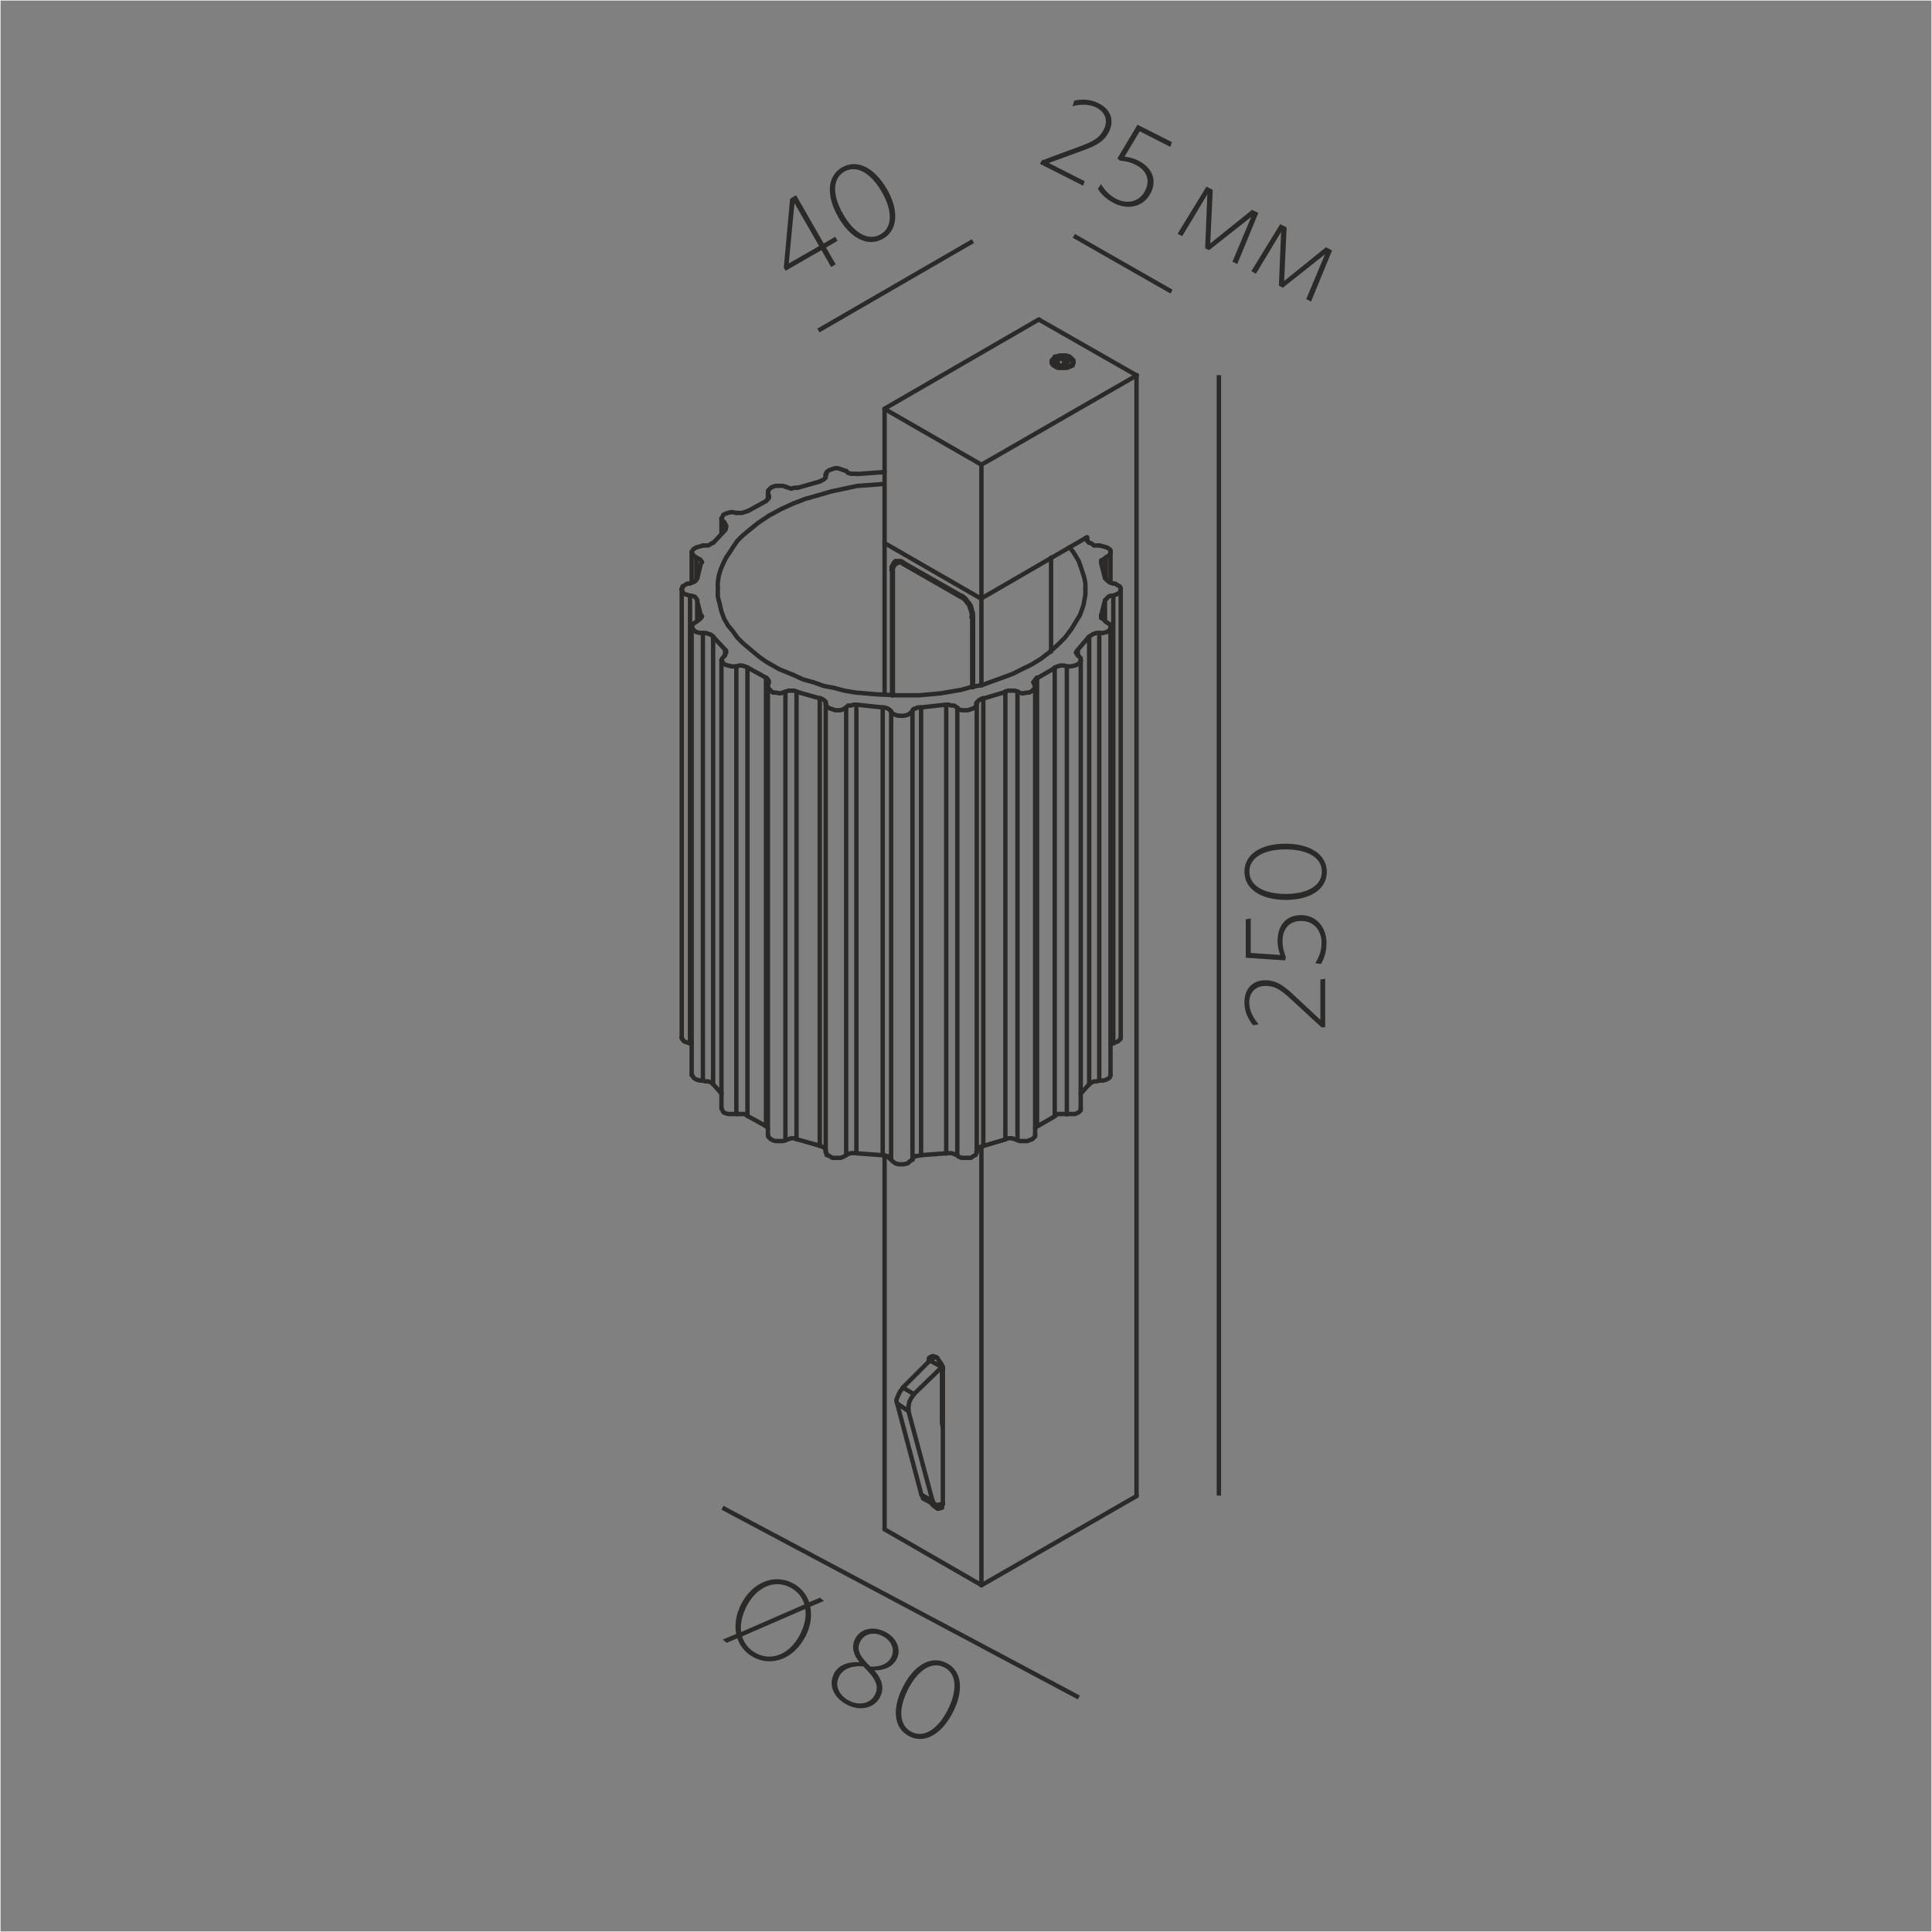 <?xml version="1.0" encoding="UTF-8"?>
<!DOCTYPE svg PUBLIC "-//W3C//DTD SVG 1.1//EN" "http://www.w3.org/Graphics/SVG/1.1/DTD/svg11.dtd">
<!-- Creator: CorelDRAW X6 -->
<svg xmlns="http://www.w3.org/2000/svg" xml:space="preserve" width="132.292mm" height="132.292mm" version="1.1" style="shape-rendering:geometricPrecision; text-rendering:geometricPrecision; image-rendering:optimizeQuality; fill-rule:evenodd; clip-rule:evenodd"
viewBox="0 0 13229 13229"
 xmlns:xlink="http://www.w3.org/1999/xlink">
 <rect x="0" y="0" width="13229" height="13229" fill="#808080" stroke="none"/>
 <defs>
  <style type="text/css">
   <![CDATA[
    .str2 {stroke:#FEFEFE;stroke-width:7.62}
    .str0 {stroke:#2B2A29;stroke-width:30}
    .str1 {stroke:#2B2A29;stroke-width:30;stroke-linecap:round;stroke-linejoin:round}
    .fil0 {fill:none}
    .fil1 {fill:none;fill-rule:nonzero}
    .fil2 {fill:#2B2A29;fill-rule:nonzero}
   ]]>
  </style>
 </defs>
 <g id="Слой_x0020_1">
  <line class="fil0 str0" x1="5604" y1="2263" x2="6662" y2= "1651" />
  <line class="fil0 str0" x1="7353" y1="1615" x2="8022" y2= "1997" />
  <line class="fil0 str0" x1="8346" y1="2569" x2="8346" y2= "10241" />
  <path class="fil1 str1" d="M7241 2461l45 -6m19 38l-38 13m-1211 7965l663 382m395 -8666l-1058 612m-440 5047l-159 -45m-516 -312l-57 -64m363 287l-127 -70m2664 -5072l-1064 612m-854 64l178 -13m-586 108l159 -45m-497 204l127 -70m-363 287l83 -89m-299 3479l0 -3071m57 3110l0 -3065"/>
  <polyline class="fil1 str1" points="4775,3958 4800,3856 4807,3850 "/>
  <path class="fil1 str1" d="M4736 3990l0 -210m0 3581l0 -3071m32 -325l0 -147m6 433l0 -140m26 115l0 -13m13 3186l0 -3065m70 3090l0 -3065m57 -707l0 -102m0 4040l0 -3071m19 -886l0 -57m6 911l0 -38m-159 -229l-6 -6m242 3415l0 -3065m76 3078l0 -3071m127 3141l0 -3071m13 -1223l0 -45m0 4397l0 -3065m0 -1294l0 -25m-459 828l-26 -102m1389 -268l-26 13m-32 45l6 -6m83 -38l-6 6m-930 841l6 -32m115 3135l0 -3071m76 3065l0 -3065m159 3110l0 -3065m969 -701l-6 6m140 13l726 -421m-784 542l-6 6m580 -1740l6 -25m76 6l-13 25"/>
  <line class="fil1 str1" x1="5654" y1="4818" x2="5654" y2= "4812" />
  <path class="fil1 str1" d="M5654 3251l0 -6m0 4645l0 -3071m0 -1561l0 -6m140 4658l0 -3065m70 3052l0 -3071"/>
  <line class="fil1 str1" x1="5654" y1="3257" x2="5654" y2= "3251" />
  <path class="fil1 str1" d="M5265 3397l-6 -25m-293 1077l-83 -89m1160 484l-178 -19m612 0l-172 19m-261 3065l0 -3065m13 -2045l0 1956m0 3154l0 2562m45 -2530l0 -3071m6 -108l0 -860m6 6l0 854m134 3180l0 -3071m-1000 -229l-127 -70m1765 166l-153 45m491 -210l-121 70m-796 3269l0 -3065m172 3052l0 -3071m76 3084l0 -3065m-937 -64l-159 -45m1198 -32l0 -478m6 -6l0 484m25 3186l0 -3071m32 6034l0 -3001m0 -4671l0 1510m13 3154l0 -3065"/>
  <line class="fil1 str1" x1="6686" y1="4818" x2="6686" y2= "4812" />
  <path class="fil1 str1" d="M7457 4359l-76 89m-497 3352l0 -3065m83 3071l0 -3071m121 3033l0 -3065m13 3008l0 -3071m-25 32l13 32m108 -886l0 644m25 3180l0 -3071m19 -2109l0 32m45 -38l0 45m19 5129l0 -3065m76 -76l0 -38m19 3141l0 -3071m45 -816l0 -25m13 3747l0 -3065m-879 -274l-389 -223m-6 -13l401 229m-529 -363l663 382"/>
  <polyline class="fil1 str1" points="7566,4111 7540,4213 7540,4219 "/>
  <path class="fil1 str1" d="M7527 7399l0 -3065m13 -108l0 -13m26 38l0 -140m6 -147l0 -147m32 172l0 -210m0 3581l0 -3071m19 2855l0 -3065m51 3027l0 -3071m108 6206l0 -7672"/>
  <polyline class="fil1 str1" points="7540,3850 7540,3856 7566,3958 "/>
  <path class="fil1 str1" d="M7432 3684l25 32m0 3709l-57 64m-1357 421l-178 -13m612 0l-172 13m580 -108l-153 45m491 -204l-121 70m-382 -4531l-663 -382m1211 -293l-32 -19m548 7755l-1064 612m1064 -8284l-669 -382m172 268l32 13m-1274 765l13 -6m1274 -720l0 -6m13 0l0 -6m-134 -32l0 -6m140 25l0 -6m-147 0l0 -6m147 13l0 -6m-147 0l0 6"/>
  <polyline class="fil1 str1" points="7222,2448 7241,2441 7260,2435 7273,2435 7292,2435 7311,2441 7330,2448 7343,2461 7349,2467 7349,2480 "/>
  <polyline class="fil1 str1" points="7202,2480 7202,2467 7209,2461 7222,2448 "/>
  <polyline class="fil1 str1" points="7330,2505 7317,2511 7292,2518 7253,2518 7241,2518 7228,2511 7209,2499 7202,2486 7202,2480 "/>
  <line class="fil1 str1" x1="7349" y1="2480" x2="7343" y2= "2492" />
  <polyline class="fil1 str1" points="7343,2499 7336,2505 7330,2505 "/>
  <polyline class="fil1 str1" points="6113,3907 6113,3894 6119,3881 6126,3869 6138,3856 "/>
  <polyline class="fil1 str1" points="6578,4085 6597,4098 6610,4111 6635,4143 6648,4181 6654,4200 6654,4226 "/>
  <polyline class="fil1 str1" points="6138,3856 6145,3856 6157,3850 6183,3856 6189,3862 "/>
  <polyline class="fil1 str1" points="6584,4079 6603,4092 6616,4105 6642,4143 6654,4181 6661,4200 6661,4219 "/>
  <polyline class="fil1 str1" points="6132,3843 6145,3843 6157,3843 6170,3843 6183,3850 "/>
  <polyline class="fil1 str1" points="6106,3901 6106,3881 6113,3869 6119,3856 6132,3843 "/>
  <polyline class="fil1 str1" points="6106,3901 6106,3881 6113,3869 6119,3856 6132,3843 6138,3843 6151,3843 6170,3843 6183,3850 "/>
  <polyline class="fil1 str1" points="6584,4079 6603,4092 6616,4111 6635,4130 6648,4149 6654,4175 6661,4200 6661,4219 "/>
  <polyline class="fil1 str1" points="7540,4219 7540,4232 7553,4238 7572,4257 "/>
  <polyline class="fil1 str1" points="7527,7399 7508,7405 7489,7405 7476,7412 7457,7424 "/>
  <polyline class="fil1 str1" points="7674,7106 7674,7112 7668,7118 7655,7131 7636,7138 7623,7144 "/>
  <polyline class="fil1 str1" points="7304,7628 7285,7628 7260,7628 7241,7628 7222,7641 "/>
  <line class="fil1 str1" x1="7100" y1="7711" x2="7088" y2= "7724" />
  <polyline class="fil1 str1" points="6967,7807 6948,7800 6928,7794 6903,7794 6884,7800 "/>
  <polyline class="fil1 str1" points="6731,7845 6718,7851 6705,7858 6693,7870 6686,7883 "/>
  <polyline class="fil1 str1" points="6552,7909 6533,7902 6514,7896 6495,7896 6476,7896 "/>
  <polyline class="fil1 str1" points="6304,7909 6285,7915 6272,7915 6253,7928 6247,7940 6228,7953 6215,7966 6189,7972 6170,7972 6151,7972 6132,7966 6113,7953 6100,7940 6087,7928 6075,7915 6055,7915 6043,7909 "/>
  <polyline class="fil1 str1" points="5864,7896 5845,7896 5826,7896 5807,7902 5794,7909 5775,7921 5756,7928 5737,7928 5718,7928 5699,7928 5679,7915 5660,7909 5660,7896 5654,7889 "/>
  <polyline class="fil1 str1" points="5456,7800 5437,7794 5418,7794 5399,7800 5380,7807 5361,7813 5342,7813 5310,7813 5291,7807 5278,7800 5265,7788 5259,7781 5259,7768 "/>
  <polyline class="fil1 str1" points="5119,7641 5100,7628 5081,7628 5061,7628 5042,7628 5010,7628 4985,7628 4966,7622 4953,7616 4947,7603 4940,7590 "/>
  <polyline class="fil1 str1" points="4883,7424 4870,7412 4851,7405 4832,7405 4813,7399 4794,7399 4768,7392 4749,7380 4743,7367 4736,7361 "/>
  <polyline class="fil1 str1" points="4736,7150 4724,7144 4705,7138 4685,7131 4673,7118 4673,7112 4666,7106 "/>
  <polyline class="fil1 str1" points="5654,3251 5660,3244 5660,3232 5679,3219 5699,3212 5718,3206 5737,3206 5756,3212 5775,3219 5794,3225 "/>
  <polyline class="fil1 str1" points="5259,3372 5259,3359 5265,3353 5278,3340 5291,3333 5310,3327 5342,3327 5361,3327 5380,3333 "/>
  <polyline class="fil1 str1" points="4940,3550 4947,3537 4953,3525 4966,3518 4985,3512 5010,3506 5042,3512 "/>
  <polyline class="fil1 str1" points="4736,3780 4743,3767 4749,3760 4768,3748 4794,3741 4813,3735 "/>
  <polyline class="fil1 str1" points="4666,4034 4673,4028 4673,4015 4685,4009 4705,3996 4724,3996 "/>
  <polyline class="fil1 str1" points="4736,4289 4743,4277 4749,4270 4768,4257 "/>
  <line class="fil1 str1" x1="7623" y1="7144" x2="7604" y2= "7150" />
  <polyline class="fil1 str1" points="5431,4621 5501,4653 5571,4672 5641,4697 5711,4710 5781,4729 5858,4742 5928,4748 5998,4754 6145,4761 6291,4761 6438,4748 6514,4735 6584,4723 6654,4703 6725,4691 6795,4665 6865,4640 6935,4614 6998,4582 7062,4551 7126,4512 7183,4468 7241,4417 7292,4366 7336,4308 7374,4245 7394,4213 7406,4181 7419,4143 7425,4111 7432,4073 7432,4034 "/>
  <polyline class="fil1 str1" points="7572,4257 7591,4270 7604,4277 7604,4289 "/>
  <polyline class="fil1 str1" points="7623,3996 7636,3996 7655,4009 7668,4015 7674,4028 7674,4034 "/>
  <polyline class="fil1 str1" points="7566,3958 7578,3971 7591,3983 7604,3990 7623,3996 "/>
  <polyline class="fil1 str1" points="7527,3735 7553,3741 7578,3748 7597,3760 7604,3767 7604,3780 "/>
  <polyline class="fil1 str1" points="7457,3716 7476,3722 7489,3735 7508,3735 7527,3735 "/>
  <polyline class="fil1 str1" points="5794,3225 5807,3238 5826,3244 5845,3244 5864,3244 "/>
  <polyline class="fil1 str1" points="5616,3295 5629,3289 5641,3283 5654,3270 5654,3257 "/>
  <polyline class="fil1 str1" points="5380,3333 5399,3340 5418,3346 5437,3340 5456,3340 "/>
  <polyline class="fil1 str1" points="5246,3429 5259,3416 5265,3410 5265,3397 "/>
  <polyline class="fil1 str1" points="5042,3512 5061,3512 5081,3512 5100,3506 5119,3499 "/>
  <polyline class="fil1 str1" points="4966,3627 4972,3614 4972,3601 "/>
  <polyline class="fil1 str1" points="4813,3735 4832,3735 4851,3735 4870,3722 4883,3716 "/>
  <polyline class="fil1 str1" points="4724,3996 4736,3990 4756,3983 4768,3971 4775,3958 "/>
  <polyline class="fil1 str1" points="4768,4257 4794,4238 4800,4232 4807,4219 "/>
  <polyline class="fil1 str1" points="4959,4493 4966,4480 4972,4468 "/>
  <polyline class="fil1 str1" points="7387,4493 7400,4506 7400,4519 "/>
  <polyline class="fil1 str1" points="4940,4519 4947,4506 4959,4493 "/>
  <line class="fil1 str1" x1="5259" y1="7724" x2="5246" y2= "7711" />
  <polyline class="fil1 str1" points="5654,7883 5654,7870 5641,7858 5629,7851 5616,7845 "/>
  <polyline class="fil1 str1" points="6686,7889 6686,7896 6680,7909 6667,7915 6648,7928 6629,7928 6610,7928 6584,7928 6565,7921 6552,7909 "/>
  <polyline class="fil1 str1" points="7088,7768 7088,7781 7081,7788 7069,7800 7049,7807 7037,7813 6999,7813 6979,7813 6967,7807 "/>
  <polyline class="fil1 str1" points="7400,7590 7400,7603 7387,7616 7374,7622 7362,7628 7330,7628 7304,7628 "/>
  <polyline class="fil1 str1" points="7368,4468 7374,4480 7387,4493 "/>
  <polyline class="fil1 str1" points="7604,7361 7604,7367 7597,7380 7578,7392 7553,7399 7527,7399 "/>
  <polyline class="fil1 str1" points="4915,4034 4915,4085 4928,4136 4940,4187 4959,4238 4985,4283 5017,4321 5049,4366 5087,4404 5125,4436 5163,4468 5202,4500 5246,4531 5335,4582 5431,4621 "/>
  <polyline class="fil1 str1" points="5042,4563 5010,4563 4985,4557 4966,4551 4953,4544 4947,4531 4940,4519 "/>
  <polyline class="fil1 str1" points="5119,4570 5100,4563 5081,4557 5061,4557 5042,4563 "/>
  <polyline class="fil1 str1" points="5380,4735 5361,4742 5342,4748 5310,4742 5291,4742 5278,4729 5265,4716 5259,4710 5259,4703 "/>
  <polyline class="fil1 str1" points="5456,4735 5437,4729 5418,4729 5399,4729 5380,4735 "/>
  <polyline class="fil1 str1" points="7572,3818 7553,3831 7540,3837 7540,3850 "/>
  <polyline class="fil1 str1" points="5794,4844 5775,4856 5756,4863 5737,4863 5718,4863 5699,4856 5680,4850 5660,4837 5660,4831 5654,4818 "/>
  <polyline class="fil1 str1" points="5864,4825 5845,4825 5826,4831 5807,4831 5794,4844 "/>
  <polyline class="fil1 str1" points="6100,4869 6087,4856 6075,4850 6055,4844 6043,4844 "/>
  <polyline class="fil1 str1" points="6247,4869 6227,4888 6215,4895 6189,4901 6170,4901 6151,4901 6132,4895 6113,4888 6100,4869 "/>
  <polyline class="fil1 str1" points="6304,4844 6285,4844 6272,4850 6253,4856 6247,4869 "/>
  <polyline class="fil1 str1" points="6552,4844 6533,4831 6514,4831 6495,4825 6476,4825 "/>
  <polyline class="fil1 str1" points="6731,4780 6718,4786 6705,4793 6693,4805 6686,4818 "/>
  <polyline class="fil1 str1" points="6967,4735 6948,4729 6928,4729 6903,4729 6884,4735 "/>
  <polyline class="fil1 str1" points="7100,4640 7088,4653 7081,4665 7075,4672 "/>
  <polyline class="fil1 str1" points="7304,4563 7285,4557 7260,4557 7241,4563 7222,4570 "/>
  <polyline class="fil1 str1" points="7381,4449 7374,4455 7368,4468 "/>
  <polyline class="fil1 str1" points="7527,4334 7508,4334 7489,4340 7476,4347 7457,4359 "/>
  <polyline class="fil1 str1" points="4972,4468 4972,4455 4966,4449 "/>
  <polyline class="fil1 str1" points="4807,3850 4800,3837 4794,3831 4768,3818 "/>
  <polyline class="fil1 str1" points="5265,4672 5265,4665 5259,4653 5246,4640 "/>
  <polyline class="fil1 str1" points="7674,4034 7674,4047 7668,4054 7655,4066 7636,4073 7623,4079 "/>
  <polyline class="fil1 str1" points="6049,3314 5960,3321 5871,3327 5781,3346 5692,3365 5603,3391 5514,3416 5431,3448 5348,3486 5265,3531 5189,3582 5119,3639 5081,3671 5049,3703 5023,3741 4998,3780 4972,3818 4953,3856 4934,3901 4921,3945 4915,3990 4915,4034 "/>
  <polyline class="fil1 str1" points="5654,4818 5654,4805 5641,4793 5629,4786 5616,4780 "/>
  <polyline class="fil1 str1" points="4959,3576 4947,3563 4940,3550 "/>
  <polyline class="fil1 str1" points="6686,4818 6686,4831 6680,4837 6667,4850 6648,4856 6629,4863 6610,4863 6584,4863 6565,4856 6552,4844 "/>
  <polyline class="fil1 str1" points="4768,3818 4749,3805 4743,3792 4736,3780 "/>
  <polyline class="fil1 str1" points="7088,4703 7088,4710 7081,4716 7069,4729 7049,4742 7037,4742 6999,4748 6979,4742 6967,4735 "/>
  <polyline class="fil1 str1" points="7623,4079 7604,4079 7591,4085 7578,4098 7566,4111 "/>
  <polyline class="fil1 str1" points="4724,4079 4705,4073 4685,4066 4673,4054 4673,4047 4666,4034 "/>
  <polyline class="fil1 str1" points="7400,4519 7400,4531 7387,4544 7374,4551 7362,4557 7330,4563 7304,4563 "/>
  <polyline class="fil1 str1" points="4775,4111 4768,4098 4756,4085 4736,4079 4724,4079 "/>
  <polyline class="fil1 str1" points="4972,3601 4966,3588 4959,3576 "/>
  <polyline class="fil1 str1" points="7604,4289 7604,4302 7597,4315 7578,4328 7553,4334 7527,4334 "/>
  <polyline class="fil1 str1" points="4813,4334 4794,4334 4768,4328 4749,4315 4743,4302 4736,4289 "/>
  <polyline class="fil1 str1" points="4883,4359 4870,4347 4851,4340 4832,4334 4813,4334 "/>
  <polyline class="fil1 str1" points="7432,4034 7432,3996 7425,3958 7413,3920 7400,3881 7387,3843 7368,3811 7349,3780 7323,3748 "/>
  <polyline class="fil1 str1" points="7604,3780 7604,3792 7591,3805 7572,3818 "/>
  <polyline class="fil1 str1" points="7202,2480 7202,2486 7209,2492 7222,2505 7234,2511 7253,2518 7273,2518 7292,2518 7311,2518 7330,2505 7343,2492 7349,2486 7349,2480 "/>
  <path class="fil1 str1" d="M7222 2448l0 -6m-13 19l-6 13"/>
  <polyline class="fil1 str1" points="7349,2480 7349,2467 7336,2454 7323,2441 7304,2435 7292,2435 7253,2435 7234,2441 7222,2448 "/>
  <path class="fil1 str1" d="M6361 9323l0 -6m89 45l0 382m6 -370l0 924m-6 -554l6 32m-70 503l-166 -618m89 573l-166 -624m38 -108l185 -185m-108 229l191 -185m-89 -38l45 -32m-38 25l83 45m-268 140l76 45m-115 64l76 51m89 573l76 45m-64 -19l83 45m-45 -988l0 6"/>
  <polyline class="fil1 str1" points="6323,10260 6317,10247 6310,10234 "/>
  <polyline class="fil1 str1" points="6145,9610 6138,9597 6138,9584 6151,9553 6164,9527 6183,9502 "/>
  <polyline class="fil1 str1" points="6457,10298 6451,10298 6425,10304 6412,10304 6406,10304 6393,10292 6387,10279 "/>
  <polyline class="fil1 str1" points="6221,9661 6221,9642 6221,9629 6227,9597 6240,9572 6259,9546 "/>
  <polyline class="fil1 str1" points="6374,9291 6387,9285 6406,9291 6419,9298 6425,9310 6444,9336 6457,9361 6457,9374 "/>
  <polyline class="fil1 str1" points="6457,10298 6451,10311 6451,10324 6444,10324 "/>
  <polyline class="fil1 str1" points="6361,9317 6361,9298 6374,9291 "/>
  <polyline class="fil1 str1" points="6444,10324 6431,10330 6419,10330 6393,10311 6380,10298 6374,10285 "/>
  <line class="fil0 str0" x1="4947" y1="10324" x2="7387" y2= "11623" />
  <rect class="fil0 str2" width="13229" height="13229"/>
  <path class="fil2" d="M7416 1272l11 -31 -246 -125 244 -89c92,-34 138,-64 168,-124 39,-76 15,-153 -71,-196 -58,-29 -115,-29 -166,-18l-12 38c55,-13 112,-16 162,9 63,32 83,90 52,151 -25,50 -60,76 -150,110l-275 102 -12 23 296 150z"/>
  <path id="1" class="fil2" d="M7879 1323c45,-89 12,-174 -84,-223 -37,-19 -68,-24 -95,-27l104 -174 210 107 10 -33 -235 -119 -138 231 17 15c32,3 66,7 109,29 78,40 100,106 64,177 -41,81 -127,91 -195,57 -52,-27 -80,-60 -107,-102l-22 32c23,36 57,71 113,99 92,47 200,26 248,-69z"/>
  <polygon id="2" class="fil2" points="8472,1808 8616,1458 8573,1437 8287,1667 8304,1300 8261,1278 8063,1601 8095,1617 8267,1331 8252,1700 8279,1713 8568,1485 8439,1792 "/>
  <polygon id="3" class="fil2" points="8977,2065 9121,1715 9079,1693 8793,1924 8810,1557 8766,1535 8568,1857 8600,1874 8772,1588 8757,1956 8784,1970 9073,1741 8944,2048 "/>
  <path class="fil2" d="M5735 1649l-16 -28 -79 46 -189 -330 -41 24 -43 471 12 22 246 -141 66 115 31 -18 -66 -115 79 -46zm-127 36l-207 119 39 -413 169 294z"/>
  <path id="1" class="fil2" d="M6072 1294c-82,-143 -201,-208 -306,-148 -105,60 -109,197 -26,341 82,143 201,208 306,148 105,-60 109,-197 27,-341zm-34 20c71,123 78,241 -9,291 -88,50 -186,-16 -256,-139 -71,-123 -78,-241 9,-291 87,-50 185,16 256,139z"/>
  <path class="fil2" d="M9074 6702l-33 5 0 276 -190 -177c-72,-67 -120,-94 -187,-94 -85,0 -143,56 -143,152 0,65 26,116 59,156l39 -6c-37,-43 -65,-92 -65,-148 0,-71 43,-115 112,-115 56,0 96,19 166,84l216 199 26 0 0 -332z"/>
  <path id="1" class="fil2" d="M8909 6266c-100,0 -161,68 -161,176 0,42 9,71 18,97l-202 -14 0 -236 -34 6 0 263 269 18 6 -22c-12,-30 -23,-62 -23,-111 0,-87 50,-137 128,-137 91,0 139,71 139,148 0,59 -17,99 -43,141l39 6c22,-37 38,-83 38,-145 0,-103 -67,-190 -174,-190z"/>
  <path id="2" class="fil2" d="M8802 5777c-166,0 -281,71 -281,192 0,121 117,193 283,193 166,0 281,-71 281,-192 0,-121 -117,-193 -283,-193zm1 39c142,0 248,52 248,152 0,101 -106,153 -248,153 -142,0 -248,-52 -248,-153 0,-100 106,-152 248,-152z"/>
  <path class="fil2" d="M5515 11206c36,-70 46,-141 33,-204l94 -40 -28 -22 -73 31c-19,-56 -58,-103 -115,-132 -127,-64 -274,-5 -351,145 -36,71 -46,141 -34,204l-93 39 28 22 73 -31c19,56 58,103 115,132 127,64 274,5 351,-145zm-36 -16c-67,132 -189,188 -298,132 -51,-26 -84,-67 -100,-117l433 -188c8,52 -4,112 -35,173zm-70 -321c51,26 85,67 99,117l-433 189c-7,-53 5,-112 36,-174 67,-132 189,-188 298,-132z"/>
  <path id="1" class="fil2" d="M5709 11464c-37,73 -2,162 93,210 87,44 185,24 224,-54 32,-63 13,-123 -39,-182 65,-1 124,-21 153,-78 33,-64 3,-145 -80,-187 -83,-42 -170,-20 -204,47 -30,59 -10,115 29,161 -83,-3 -145,21 -177,82zm36 16c28,-54 90,-76 166,-70 92,92 108,138 80,194 -32,63 -109,75 -173,43 -74,-37 -104,-104 -73,-166zm147 -242c22,-44 83,-71 152,-35 62,32 85,93 59,144 -23,46 -75,67 -143,65 -82,-80 -95,-122 -69,-173z"/>
  <path id="2" class="fil2" d="M6525 11724c75,-147 64,-282 -44,-337 -108,-55 -225,17 -299,165 -75,147 -64,282 44,337 108,55 224,-17 299,-165zm-35 -17c-64,127 -159,197 -248,152 -90,-46 -89,-164 -25,-290 64,-127 159,-197 249,-152 89,45 88,163 24,290z"/>
 </g>
</svg>
